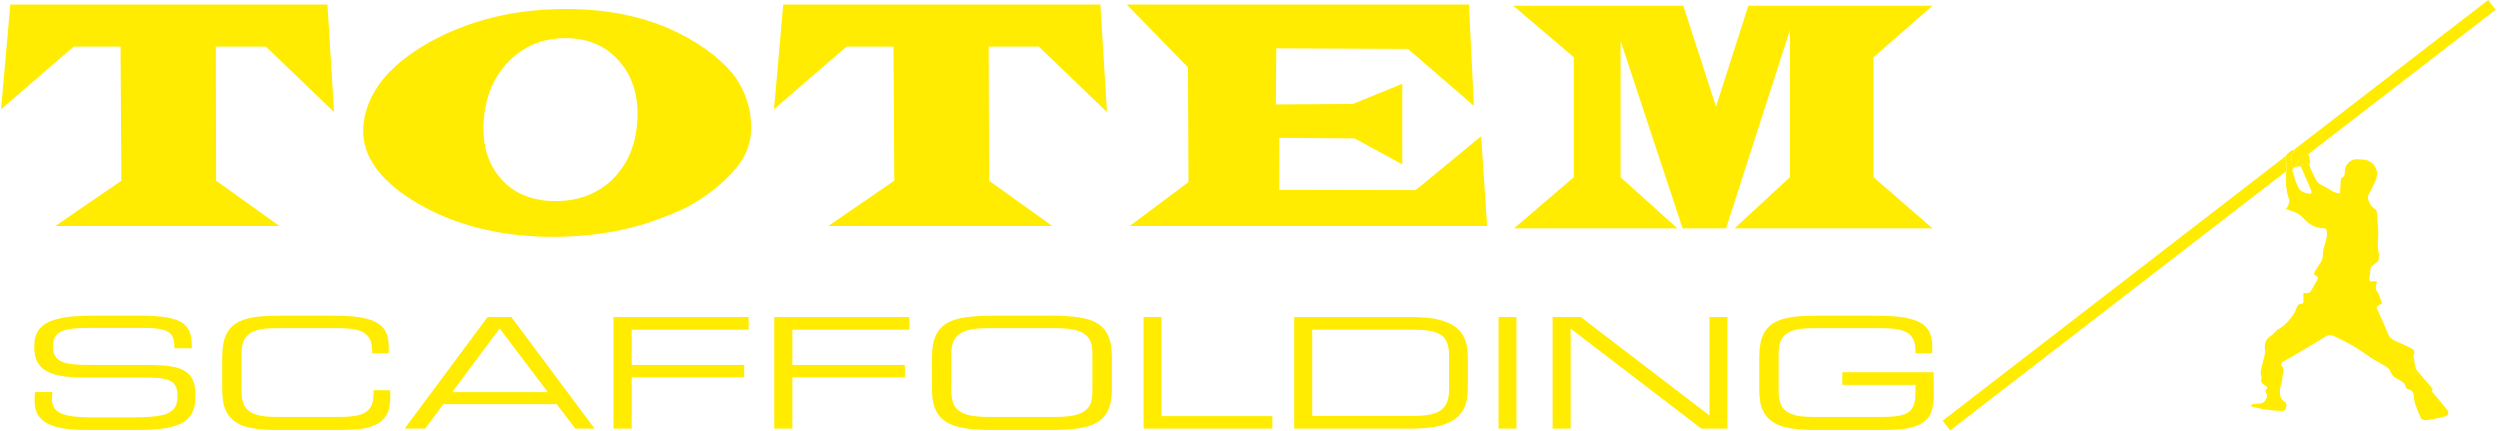 <?xml version="1.0" encoding="utf-8"?>
<!-- Generator: Adobe Illustrator 24.3.0, SVG Export Plug-In . SVG Version: 6.00 Build 0)  -->
<svg version="1.1" id="Layer_1" xmlns="http://www.w3.org/2000/svg" xmlns:xlink="http://www.w3.org/1999/xlink" x="0px" y="0px"
	 viewBox="0 0 2760 475.98" style="enable-background:new 0 0 2760 475.98;" xml:space="preserve">
<style type="text/css">
	.st0{fill-rule:evenodd;clip-rule:evenodd;fill:#FFEC00;}
	.st1{fill:#FFEC00;}
</style>
<path class="st0" d="M829.1,138.48c0-1.4-0.1-2.8-0.1-4.1c-0.1-1.4-0.2-2.7-0.3-4c-0.1-1.3-0.2-2.6-0.4-3.9c-0.2-1.4-0.4-2.7-0.7-4
	c-0.2-1.3-0.5-2.6-1-4.8c-0.6-2.1-1.4-5-2.4-8c-1-2.9-2.1-5.7-3.3-8.4c-1.2-2.7-2.5-5.2-3.9-7.7c-1.4-2.5-2.9-4.9-4.1-6.8
	c-1.3-1.9-2.4-3.4-3.5-4.8c-1.1-1.4-2.3-2.7-3.4-4c-1.2-1.3-2.3-2.5-3.4-3.7c-1.2-1.1-2.3-2.3-3.5-3.5c-1.2-1.1-2.4-2.3-3.7-3.4
	c-1.3-1.2-2.5-2.3-3.9-3.4c-1.3-1.2-2.7-2.3-4.2-3.5c-1.4-1.1-2.9-2.3-4.4-3.4c-1.6-1.2-3.2-2.4-4.9-3.6c-1.7-1.1-3.4-2.3-5.4-3.6
	c-2-1.3-4.4-2.8-6.7-4.2c-2.4-1.5-4.8-2.9-7.3-4.3s-5.2-2.8-7.8-4.1c-2.7-1.4-5.3-2.7-8-3.9c-5.5-2.6-11.2-4.8-16.9-6.9
	c-5.7-2.1-11.5-4-17.5-5.7c-5.9-1.6-12.1-3.2-18.3-4.5c-6.3-1.3-12.5-2.4-18.8-3.2c-3.3-0.6-6.7-0.9-10-1.3c-3.3-0.3-6.7-0.6-10-0.9
	c-3.4-0.2-6.8-0.4-10.2-0.6c-3.4-0.1-6.8-0.3-10.2-0.3c-7.1-0.2-14.1,0-21.1,0.3c-7.1,0.2-14.1,0.6-21.1,1.4
	c-3.5,0.3-6.9,0.8-10.4,1.2c-3.4,0.5-6.8,1-10.4,1.5c-3.6,0.6-7.3,1.3-11,2c-3.7,0.8-7.4,1.6-10.3,2.3c-3,0.7-5.3,1.3-7.6,1.9
	c-2.3,0.6-4.6,1.3-7,2c-2.4,0.7-4.8,1.4-7.3,2.2c-2.5,0.8-5,1.6-7.4,2.5c-2.4,0.8-4.9,1.7-7.3,2.7c-2.4,0.9-4.8,1.9-7,2.8
	c-2.2,0.9-4.2,1.8-6.3,2.6c-2,0.9-4,1.8-6.3,2.9c-2.3,1.1-4.8,2.3-7.3,3.6c-2.6,1.3-5,2.6-7.3,3.8c-2.2,1.3-4.2,2.4-6.1,3.5
	c-2,1.2-3.9,2.3-6.5,4c-2.6,1.6-5.9,3.8-9.1,6c-3.1,2.2-6.3,4.6-9.2,6.9c-2.9,2.3-5.6,4.6-8.3,7.1c-2.6,2.4-5.2,4.9-7.7,7.5
	c-1.1,1.2-2.2,2.4-3.3,3.7c-1.1,1.2-2.2,2.5-3.2,3.8c-2.1,2.6-4.1,5.4-5.9,8.2c-1.9,2.8-3.6,5.6-5.3,8.8c-1.7,3.1-3.2,6.6-4.6,10.1
	c-1.3,3.5-2.4,7.1-3.1,9.8c-0.7,2.8-1,4.6-1.3,6.5c-0.4,1.9-0.7,3.8-0.9,6c-0.2,2.3-0.4,5-0.3,7.7c0,2.7,0.2,5.4,0.6,8
	c0.3,2.7,0.9,5.3,1.6,7.9c0.6,2.6,1.5,5.1,2.5,7.6c1,2.4,2.1,4.8,3.4,7.2c1.3,2.5,2.8,4.9,4.4,7.3c1.6,2.4,3.3,4.7,5.3,7
	c1.9,2.3,4.1,4.7,6.3,7c2.3,2.3,4.6,4.5,6.4,6.1c1.9,1.7,3.1,2.7,4.4,3.8c1.3,1,2.6,2,3.6,2.8c1,0.8,1.7,1.3,2.4,1.9
	c0.7,0.5,1.4,1,2.2,1.6c0.9,0.7,1.9,1.3,2.9,2c1,0.7,2,1.4,3.2,2.2c1.2,0.8,2.7,1.7,4.1,2.7c1.5,0.9,3,1.8,4.6,2.8
	c1.6,1,3.4,2,5.2,3c1.8,1,3.5,2,5.4,3c1.8,1,3.6,2,5.5,2.9c1.8,0.9,3.7,1.9,5.6,2.7c4.8,2.3,9.8,4.4,14.8,6.4c5,1.9,10,3.8,15.1,5.4
	c3.3,1.1,6.6,2.1,10,3.1c3.3,0.9,6.7,1.8,10.1,2.6c4.3,1,8.6,2,13,2.9c4.4,0.9,8.7,1.6,13.1,2.3c4.5,0.7,8.9,1.3,13.3,1.8
	c4.5,0.5,8.9,0.9,13,1.2c4,0.3,7.7,0.5,11.3,0.7c3.6,0.1,7.3,0.3,10.9,0.3c7,0.1,13.9,0,20.9-0.3c6.9-0.3,13.9-0.7,20.8-1.4
	c3.5-0.3,6.9-0.7,10.4-1.1c3.5-0.4,6.9-0.9,10.4-1.5c6.6-0.9,13.1-2.2,19.6-3.6c6.6-1.5,13-3.1,18.6-4.7c5.5-1.6,10.2-3,14.7-4.7
	c4.6-1.6,9.2-3.3,14.4-5.3c5.3-2.1,11.3-4.4,17.1-7.1c5.8-2.7,11.4-5.8,16.9-9.1c5.5-3.4,10.8-7,15.9-10.9c5.1-3.9,10-8,14.7-12.4
	c4.6-4.4,9.1-9.1,13.3-14c0.6-0.7,1.1-1.5,1.7-2.2c0.6-0.8,1.1-1.5,1.7-2.3c0.5-0.7,1-1.4,1.5-2.1c0.5-0.7,0.9-1.5,1.5-2.4
	c0.6-1,1.3-2.2,2-3.4c0.7-1.3,1.3-2.5,1.9-3.8c0.5-1,0.9-2.1,1.3-3.1c0.4-1,0.7-2.1,1.1-3.1c0.3-1,0.7-2,1-3
	c0.3-0.9,0.6-1.9,0.8-2.9c0.3-1.1,0.6-2.1,0.8-3.2c0.2-1.1,0.3-2.2,0.5-3.4c0.1-1.2,0.2-2.5,0.3-3.8c0.1-1.4,0.1-2.7,0.1-4
	C829.2,141.28,829.1,139.88,829.1,138.48z M703.8,125.08c0,1.1,0,2.2,0,3.4c0,1.2-0.1,2.5-0.1,3.8c-0.1,1.3-0.2,2.6-0.3,3.9
	c-0.1,1.3-0.2,2.6-0.4,3.9c-0.1,1.3-0.3,2.6-0.5,3.8c-0.2,1.2-0.3,2.4-0.5,3.6c-0.3,1.2-0.5,2.3-0.7,3.4c-0.2,1-0.4,2-0.6,2.9
	c-0.2,1-0.5,1.9-0.7,2.8c-0.2,0.9-0.5,1.7-0.7,2.5c-0.2,0.8-0.5,1.6-0.8,2.4c-0.5,1.6-1,3.1-1.6,4.7c-0.6,1.5-1.2,3-1.8,4.5
	c-0.7,1.5-1.4,3-2.1,4.5c-0.8,1.4-1.5,2.9-2.8,5l0,0c-1.3,2.2-3.1,5-5.2,7.7c-2,2.7-4.2,5.3-5.9,7.1c-1.7,1.9-2.9,3-4.1,4.2
	c-1.2,1.1-2.5,2.2-3.7,3.3c-1.3,1-2.7,2.1-4,3.1c-1.4,1-2.8,1.9-4.2,2.9c-1.5,0.9-3.1,1.9-4.7,2.7c-1.6,0.9-3.3,1.8-5.6,2.8
	c-2.4,1.1-5.5,2.4-8.6,3.4c-3.2,1-6.4,1.8-8.8,2.4c-2.4,0.5-4,0.8-5.5,1c-1.6,0.2-3.1,0.4-4.9,0.6c-1.8,0.2-3.7,0.4-5.7,0.5
	c-2,0.1-4,0.1-6,0.1c-1.9,0-3.9,0-5.9-0.1c-2-0.2-4-0.3-5.9-0.5c-0.8-0.1-1.6-0.2-2.5-0.3c-0.8-0.1-1.6-0.2-2.3-0.4
	c-0.8-0.1-1.5-0.2-2.2-0.4c-0.8-0.1-1.5-0.2-2.5-0.5c-1-0.2-2.3-0.5-3.6-0.9c-1.4-0.3-2.7-0.7-3.8-1.1c-1.1-0.3-2.1-0.6-3-1
	c-1-0.3-1.9-0.7-2.8-1.1c-1-0.4-1.9-0.8-2.8-1.2c-0.9-0.4-1.8-0.8-2.7-1.3c-1.2-0.6-2.3-1.3-3.5-1.9c-1.1-0.7-2.3-1.4-3.4-2.2
	c-1.2-0.7-2.3-1.5-3.4-2.4c-1.2-0.9-2.3-1.8-3.4-2.7c-1-1-2.1-1.9-3.1-3c-1.1-1-2.1-2-3-3.1c-1-1.1-1.9-2.2-2.8-3.3
	c-1-1.2-1.8-2.3-2.7-3.6c-0.9-1.2-1.7-2.5-2.5-3.8c-0.8-1.3-1.6-2.6-2.4-4.1c-0.8-1.5-1.5-3.1-2.3-4.8c-0.7-1.6-1.4-3.3-2-5
	c-0.3-0.8-0.6-1.7-0.9-2.6c-0.2-0.9-0.5-1.8-0.8-2.7c-0.6-2.3-1.2-4.7-1.6-7.1c-0.5-2.4-0.8-4.8-1.1-6.8c-0.2-2-0.3-3.6-0.4-5.2
	c-0.1-1.6-0.2-3.2-0.2-4.8c-0.1-2.1-0.1-4.1,0-6.2c0.1-2,0.1-4.1,0.3-6.1c0.2-2.2,0.4-4.3,0.7-6.5c0.3-2.1,0.6-4.2,1-6.3
	c0.4-2.1,0.9-4.2,1.4-6.3c0.4-2,1-4.1,1.9-7c0.9-2.9,2.3-6.7,3.9-10.3c1.6-3.7,3.4-7.2,5.5-10.6c2-3.4,4.2-6.6,6.7-9.6
	c2.4-3.1,5-5.9,7.1-8c2-2.1,3.5-3.4,4.9-4.6c1.5-1.3,3-2.5,5.3-4.2c2.3-1.7,5.5-3.8,8.8-5.6c3.3-1.9,6.7-3.4,9.4-4.5
	c2.6-1.1,4.5-1.7,6.3-2.3c1.9-0.6,3.8-1.1,6.4-1.7c2.6-0.5,5.9-1.1,9.3-1.5c3.3-0.4,6.7-0.7,10.1-0.7c3.4,0,6.8,0.1,10.1,0.4
	c3.4,0.3,6.8,0.8,10.1,1.4c0.5,0.1,0.9,0.2,1.4,0.3c0.4,0.1,0.9,0.2,1.3,0.3c0.5,0.1,0.9,0.3,1.4,0.4c0.4,0.1,0.9,0.2,1.9,0.5
	c1.1,0.3,2.7,0.8,4.3,1.4c1.5,0.5,3.1,1.1,4.6,1.8c1.6,0.7,3.1,1.4,4.5,2.1c1.5,0.8,2.9,1.6,4.3,2.4c1.3,0.8,2.6,1.7,3.8,2.5
	c1.2,0.9,2.4,1.8,4.2,3.2c1.7,1.4,3.9,3.4,6,5.5c2,2.1,4,4.4,5.3,6.1c1.4,1.7,2.3,3,3.2,4.2c0.8,1.3,1.6,2.5,2.4,3.8
	c0.8,1.4,1.6,2.7,2.4,4.1c0.7,1.4,1.4,2.8,2.1,4.4c0.7,1.6,1.4,3.2,2,5c0.7,1.7,1.3,3.4,1.8,5.2c0.3,0.9,0.5,1.8,0.7,2.7
	c0.3,0.9,0.5,1.8,0.7,2.6c0.2,0.9,0.4,1.7,0.5,2.5c0.2,0.8,0.4,1.6,0.5,2.6c0.2,1,0.4,2.1,0.6,3.2c0.1,1.2,0.2,2.3,0.3,3.2
	c0.1,0.8,0.2,1.3,0.2,1.9c0.1,0.5,0.1,1,0.2,1.7c0,0.6,0.1,1.4,0.1,2.1c0,0.8,0.1,1.5,0.1,2.4
	C703.8,122.88,703.8,123.98,703.8,125.08z"/>
<polygon class="st0" points="361.5,4.98 11.4,4.98 1.2,120.58 81.3,51.48 133.1,51.48 134,199.48 61.1,249.48 308.4,249.48 
	238.6,199.48 238.2,51.48 293.6,51.48 368.8,123.68 "/>
<polygon class="st0" points="1214.8,4.98 864.7,4.98 854.5,120.58 934.6,51.48 986.4,51.48 987.3,199.48 914.4,249.48 
	1161.7,249.48 1091.9,199.48 1091.5,51.48 1146.9,51.48 1222.1,123.68 "/>
<polygon class="st0" points="1312.1,200.98 1247.2,249.48 1641.8,249.48 1635.2,150.38 1562.9,209.88 1412.2,209.58 1412.4,152.18 
	1495.5,152.78 1548.1,181.48 1548.1,92.48 1493.6,114.78 1408.6,115.28 1409,53.38 1554.4,53.98 1627.2,116.88 1621.7,4.98 
	1243.9,4.98 1311.5,74.28 "/>
<path class="st0" d="M1102.1,474.68h52.5c9.5,0.2,19.1-0.1,26.5-0.7c7.4-0.6,12.6-1.5,16.5-2.4c3.9-0.9,6.4-1.8,8.5-2.7
	c2.2-0.9,3.9-1.8,5.5-2.8c1.6-1,3.1-2.1,4.5-3.3c1.3-1.2,2.6-2.6,3.8-4.1c1.2-1.6,2.3-3.5,3.5-5.8c1.1-2.4,2.2-5.4,2.9-9.5
	c0.8-4.1,1.2-9.4,1.2-14.6v-34.3c0-5.3-0.4-10.6-1.2-14.7c-0.8-4.1-1.9-7-3-9.4c-1.1-2.4-2.3-4.3-3.5-5.9c-1.2-1.6-2.4-2.9-3.8-4.1
	c-1.4-1.2-2.8-2.3-4.4-3.3c-1.6-1-3.3-1.8-5.3-2.7c-2.1-0.9-4.5-1.8-8.4-2.7c-4-0.9-9.3-1.8-16.8-2.4c-7.5-0.7-17-1-26.5-0.8h-52.7
	c-9.5,0-19.1,0.2-26.5,0.8c-7.4,0.6-12.7,1.4-16.6,2.4c-3.9,0.9-6.4,1.8-8.5,2.7c-2.2,0.9-3.9,1.7-5.5,2.7c-1.6,1-3,2.1-4.4,3.4
	c-1.4,1.2-2.6,2.5-3.8,4.1c-1.2,1.6-2.3,3.4-3.5,5.8c-1.1,2.4-2.2,5.4-3,9.8c-0.8,4.4-1.2,10.1-1.2,15.8v33.5c0,5,0.4,10.1,1.2,14
	c0.7,3.9,1.7,6.7,2.8,9c1.1,2.3,2.2,4.2,3.4,5.7c1.2,1.6,2.5,3,4,4.3c1.4,1.3,3,2.5,4.7,3.6c1.7,1,3.5,1.9,5.6,2.8
	c2.1,0.9,4.6,1.8,8.5,2.7c3.9,0.9,9.2,1.8,16.6,2.4C1083.1,474.58,1092.6,474.88,1102.1,474.68 M1163.9,362.28
	c5.6,0,11.2,0.2,15.4,0.6c4.1,0.5,6.9,1.1,9,1.8c2.2,0.6,3.8,1.2,5.2,1.9c1.4,0.6,2.6,1.3,3.6,2.1c1.1,0.7,2.1,1.6,3,2.4
	c0.8,0.9,1.5,1.7,2.1,2.6c0.6,0.9,1.2,2,1.7,3.3c0.6,1.4,1.2,3.1,1.6,5.9c0.4,2.7,0.6,6.6,0.5,10.4v36c0.1,3.8-0.1,7.6-0.5,10.4
	c-0.4,2.8-1,4.5-1.5,5.8c-0.6,1.4-1.2,2.4-1.8,3.3c-0.6,1-1.3,1.8-2.1,2.6c-0.9,0.9-1.9,1.7-3,2.5c-1,0.8-2.2,1.5-3.6,2.1
	c-1.4,0.7-3,1.3-5.1,1.9c-2.2,0.6-5,1.3-9.1,1.7c-4.2,0.5-9.8,0.7-15.4,0.7h-71.3c-5.6,0-11.2-0.2-15.4-0.7
	c-4.2-0.4-6.9-1.1-9.1-1.7c-2.1-0.6-3.7-1.2-5.1-1.9c-1.4-0.6-2.6-1.3-3.7-2.1c-1.1-0.8-2.1-1.6-2.9-2.5c-0.9-0.8-1.6-1.7-2.2-2.7
	c-0.7-1-1.3-2.1-1.9-3.7c-0.6-1.6-1.2-3.8-1.6-6.8c-0.4-3-0.6-6.9-0.4-10.8v-32.3c-0.1-3.8,0-7.7,0.4-10.7c0.4-3,1-5.2,1.6-6.8
	c0.6-1.6,1.2-2.7,1.9-3.7c0.6-1,1.3-1.9,2.2-2.8c0.8-0.8,1.8-1.7,2.9-2.4c1.1-0.8,2.3-1.5,3.7-2.1c1.4-0.7,2.9-1.3,5.1-1.9
	c2.2-0.7,4.9-1.3,9.1-1.8c4.2-0.4,9.8-0.6,15.4-0.6H1163.9z"/>
<path class="st0" d="M38.6,432.88c-0.1,1.8-0.2,3.7-0.3,5c0,1.4-0.1,2.2-0.1,2.9c0,0.6,0,1.1,0,1.5c0,2.7,0.3,5.4,0.7,7.7
	c0.5,2.3,1.1,4.1,1.8,5.7c0.8,1.6,1.6,2.9,2.5,4.2c0.9,1.2,1.9,2.3,3,3.3c1.1,1,2.3,2,3.7,2.9c1.4,0.9,3,1.8,5,2.7
	c2,0.8,4.4,1.7,7.7,2.6c3.2,0.9,7.3,1.7,13.2,2.4c5.9,0.6,13.6,0.9,21.3,0.9h53.5c9,0,18-0.3,24.7-1c6.8-0.6,11.2-1.6,14.6-2.5
	c3.5-1,6-1.8,8-2.7c2.1-0.9,3.8-1.9,5.2-2.8c1.5-0.9,2.7-1.9,3.9-3c1.1-1.1,2.2-2.2,3.1-3.5c1-1.3,1.9-2.8,2.7-4.7
	c0.8-1.8,1.6-3.9,2.1-6.8c0.6-2.8,0.9-6.3,0.9-10.1c0-3.8-0.3-7.9-0.8-10.9c-0.5-3.1-1.2-5.2-2-6.9c-0.7-1.7-1.5-3-2.3-4.1
	c-0.8-1.1-1.6-2.1-2.6-3c-1-0.9-2-1.7-3.2-2.5c-1.3-0.9-2.7-1.7-4.1-2.3c-1.8-0.9-3.6-1.5-6.7-2.3c-3.1-0.7-7.5-1.6-13.8-2.1
	c-6.3-0.5-14.4-0.7-22.5-0.6h-56.6c-6.2,0-12.4-0.1-17.1-0.4c-4.8-0.4-8.2-1-10.6-1.6c-2.4-0.5-3.9-1.1-5.1-1.6
	c-1.2-0.5-2.1-1-2.9-1.5s-1.5-1.1-2.1-1.7c-0.7-0.5-1.2-1.2-1.8-1.9c-0.5-0.7-1-1.5-1.5-2.6c-0.4-1-0.8-2.2-1.1-3.8
	c-0.3-1.6-0.5-3.6-0.5-5.5c0-1.9,0.2-3.8,0.4-5.4c0.3-1.5,0.7-2.7,1.2-3.7c0.4-1,0.9-1.8,1.4-2.5c0.5-0.7,1.1-1.3,1.7-1.9
	c0.6-0.5,1.3-1.1,2.1-1.6c0.8-0.5,1.7-1,2.9-1.5c1.2-0.5,2.6-1,5-1.6c2.4-0.6,5.7-1.2,10.4-1.6c4.6-0.4,10.4-0.5,16.3-0.5h53.7
	c6.2-0.1,12.4,0.1,16.8,0.4c4.3,0.4,6.9,1,8.8,1.5c1.8,0.5,3.1,0.9,4.1,1.4c1,0.4,1.8,0.9,2.6,1.3c0.7,0.5,1.3,1,1.9,1.5
	c0.6,0.5,1.1,1.1,1.6,1.8c0.5,0.7,0.9,1.5,1.4,2.5c0.4,1,0.9,2.2,1.2,4c0.3,1.7,0.5,3.9,0.5,6.1v2h19.2v-3.7c0-3.2-0.3-6.4-0.8-8.9
	c-0.5-2.5-1.1-4.5-1.8-6.1c-0.8-1.6-1.5-2.9-2.4-4c-0.8-1.1-1.6-2.1-2.6-3c-1-0.9-2-1.8-3.2-2.6c-1.3-0.8-2.7-1.5-4.5-2.3
	c-1.8-0.8-4-1.6-7.5-2.4c-3.6-0.9-8.5-1.8-16.6-2.4c-8.1-0.6-19.5-0.8-30.8-0.6h-35.7c-9.5,0-18.9,0.3-25.9,0.9
	c-7,0.6-11.5,1.5-15,2.4c-3.6,0.8-6.1,1.6-8.2,2.4c-2,0.8-3.7,1.6-5.1,2.4c-1.5,0.8-2.7,1.6-3.8,2.5c-1.1,0.9-2.1,1.8-3,2.7
	c-1,1-1.8,2.1-2.6,3.3c-0.7,1.2-1.5,2.5-2.1,4.2c-0.7,1.6-1.3,3.4-1.7,5.8c-0.4,2.3-0.6,5.1-0.6,8.1c0,2.9,0.3,6.1,0.8,8.7
	c0.5,2.6,1.2,4.6,1.9,6.3c0.8,1.7,1.7,3.1,2.6,4.3c0.9,1.3,1.9,2.4,2.9,3.4c1.1,1,2.3,1.9,3.7,2.8c1.4,0.9,2.9,1.7,4.8,2.6
	c1.9,0.8,4.1,1.6,7.2,2.4c3.1,0.9,7,1.7,12.7,2.3c5.6,0.6,13.1,0.9,20.5,0.9h66.5c5.2,0,10.3,0.1,14,0.5c3.6,0.3,5.9,0.8,7.6,1.3
	c1.7,0.4,2.8,0.8,3.8,1.3c1,0.4,1.8,0.8,2.5,1.3c0.7,0.4,1.3,0.9,1.9,1.5c0.6,0.5,1.1,1.1,1.6,1.8c0.5,0.7,1,1.5,1.4,2.5
	c0.5,1,0.9,2.2,1.3,3.9c0.3,1.7,0.4,3.9,0.4,6c0.1,2.2-0.1,4.3-0.4,6.1c-0.3,1.7-0.7,3-1.2,4.2c-0.4,1.1-0.9,2-1.4,2.8
	c-0.5,0.8-1,1.4-1.6,2.1c-0.6,0.6-1.2,1.2-1.9,1.7c-0.7,0.5-1.5,1-2.4,1.5c-0.9,0.5-1.9,1-3.2,1.6c-1.4,0.5-3,1-5.9,1.6
	c-2.9,0.6-7,1.2-12.7,1.6c-5.8,0.5-13.2,0.6-20.7,0.6h-41.1c-7.2,0-14.5-0.2-19.7-0.7c-5.2-0.5-8.3-1.2-10.7-1.8
	c-2.4-0.6-4-1.2-5.3-1.8c-1.3-0.5-2.3-1.1-3.2-1.6c-0.9-0.6-1.6-1.2-2.3-1.8c-0.6-0.6-1.2-1.3-1.8-2c-0.5-0.7-1-1.6-1.4-2.5
	c-0.5-1-0.9-2.1-1.2-3.5c-0.2-1.5-0.4-3.1-0.4-4.8c0-0.3,0-0.6,0-1c0-0.3,0-0.7,0.1-1.7c0.1-1.1,0.2-2.9,0.3-4.7H38.6"/>
<path class="st0" d="M314,474.68h49.4c9.5,0,19,0,25.8-0.4c6.7-0.4,10.8-0.9,14.2-1.7c3.5-0.7,6.4-1.6,8.8-2.6
	c2.4-0.9,4.3-1.9,5.9-2.9c1.6-1,2.8-2,4-3.1c1.1-1.1,2.1-2.2,3.1-3.5c0.9-1.3,1.8-2.7,2.6-4.6c0.9-1.8,1.7-4.1,2.3-7.3
	c0.5-3.2,0.9-7.4,0.8-11.5c0-0.5,0-1,0-1.8c0-0.7-0.1-1.7-0.1-2.5c-0.1-0.8-0.1-1.4-0.1-2h-18.3v3.6c0,2.6-0.2,5.3-0.6,7.4
	c-0.3,2.2-0.8,3.7-1.3,5c-0.5,1.3-1.1,2.3-1.6,3.2c-0.6,0.9-1.2,1.6-1.8,2.3c-0.6,0.6-1.3,1.2-2,1.8c-0.7,0.5-1.5,1-2.3,1.5
	c-0.9,0.5-1.9,1-3.1,1.5c-1.2,0.4-2.7,0.9-4.6,1.4c-1.9,0.4-4.4,0.9-8,1.3c-3.6,0.3-8.4,0.5-13.1,0.5h-68c-4.6,0-9.3-0.2-12.8-0.5
	c-3.5-0.4-5.9-0.9-7.8-1.3c-2-0.5-3.4-1-4.7-1.5c-1.3-0.5-2.4-1-3.4-1.6c-0.9-0.6-1.8-1.2-2.7-1.8c-0.8-0.7-1.6-1.4-2.3-2.2
	c-1-1.1-1.9-2.2-2.8-4c-0.8-1.8-1.7-4.2-2.3-7.6c-0.5-3.4-0.8-7.8-0.5-12.2v-32.6c-0.2-4.4,0-8.8,0.5-12.2c0.6-3.4,1.4-5.8,2.3-7.5
	c0.9-1.8,1.7-3.1,2.8-4.1c0.7-0.8,1.5-1.5,2.3-2.2c0.9-0.7,1.8-1.3,2.7-1.8c1-0.6,2.1-1.1,3.4-1.6c1.2-0.5,2.7-1,4.7-1.5
	c1.9-0.5,4.3-0.9,7.8-1.3c3.6-0.3,8.2-0.5,12.8-0.5h68.2c4.4,0,8.9,0.2,12.3,0.6c3.5,0.3,5.8,0.9,7.8,1.4c1.9,0.5,3.4,1,4.6,1.6
	c1.3,0.5,2.3,1.1,3.2,1.7c0.9,0.6,1.8,1.2,2.5,2c0.8,0.7,1.5,1.4,2.2,2.4c0.6,0.9,1.2,1.9,1.8,3.2c0.6,1.4,1.2,3,1.6,5.2
	c0.4,2.2,0.7,4.9,0.7,7.6v2H429c0-0.5,0.1-1,0.1-1.5c0-0.6,0.1-1.2,0.1-2.1c0-0.8,0-2,0-3.1c0-3.4-0.3-6.7-0.8-9.4
	c-0.5-2.7-1.2-4.7-2-6.4c-0.8-1.7-1.6-3.1-2.5-4.4c-0.9-1.2-1.9-2.3-2.9-3.2c-1.1-1-2.3-1.9-3.6-2.8c-1.4-0.9-2.9-1.7-4.8-2.5
	c-1.9-0.9-4.1-1.7-7.5-2.6c-3.3-0.9-7.8-1.9-14.9-2.6c-7.2-0.6-17-0.9-26.8-0.9h-49.7c-8.8-0.1-17.6,0.2-24.5,0.7
	c-6.9,0.6-11.8,1.5-15.5,2.4c-3.6,0.9-6,1.8-8.1,2.7c-2,0.9-3.7,1.8-5.2,2.8s-2.9,2.1-4.1,3.3c-1.3,1.2-2.5,2.5-3.6,4
	c-1.1,1.6-2.2,3.4-3.3,5.8c-1.1,2.4-2.2,5.4-2.9,9.8c-0.8,4.4-1.2,10.2-1.2,16v33.5c0,5.1,0.4,10.3,1.1,14.3c0.7,4,1.7,6.8,2.8,9.1
	c1,2.3,2.1,4.1,3.2,5.7c1.1,1.5,2.3,2.9,3.6,4.1c1.4,1.2,2.8,2.4,4.4,3.4c1.5,1,3.2,2,5.2,2.9s4.3,1.8,8,2.7
	c3.6,0.8,8.6,1.8,15.6,2.4C296.1,474.68,305,474.88,314,474.68"/>
<path class="st0" d="M499.3,432.88l52.3-70.3l53.2,70.3H499.3 M447,472.78l0.3,0.4h22.1l20.1-27h125.1l20.6,27h20.6l0.3-0.4
	l-91.6-122.8h-26.2L447,472.78z"/>
<polyline class="st0" points="677.3,473.18 697.4,473.18 697.4,416.58 821.6,416.58 821.6,402.88 697.4,402.88 697.4,363.98 
	826.5,363.98 826.5,349.98 677.3,349.98 677.3,473.18 "/>
<polyline class="st0" points="854.8,473.18 874.8,473.18 874.8,416.58 999,416.58 999,402.88 874.8,402.88 874.8,363.98 
	1004,363.98 1004,349.98 854.8,349.98 854.8,473.18 "/>
<polyline class="st0" points="1262.5,473.18 1404.7,473.18 1404.7,459.38 1282.3,459.38 1282.3,349.98 1262.5,349.98 1262.5,473.18 
	"/>
<path class="st0" d="M1560.1,363.98c5,0,10,0.2,13.8,0.6c3.8,0.4,6.4,0.9,8.4,1.5c2,0.5,3.5,1.1,4.8,1.7c1.3,0.5,2.4,1.1,3.3,1.7
	c0.9,0.6,1.8,1.3,2.6,2c0.7,0.7,1.5,1.5,2.2,2.5c0.7,1,1.4,2.1,2,3.6c0.7,1.5,1.4,3.4,1.9,6.2c0.5,2.7,0.7,6.4,0.7,10v35.8
	c0,3.3-0.3,6.5-0.7,9.1c-0.5,2.6-1.2,4.5-1.9,6c-0.7,1.6-1.4,2.8-2.2,3.8c-0.7,1.1-1.5,2-2.4,2.8c-0.8,0.8-1.8,1.5-2.8,2.2
	c-1,0.6-2.2,1.3-3.5,1.9c-1.4,0.6-3,1.1-5.1,1.7c-2.1,0.6-4.7,1.1-8.3,1.5c-3.6,0.4-8.2,0.6-12.8,0.6h-111.4v-95.2H1560.1
	 M1547.5,349.98h-118.7v123.2h118.7c11,0.3,22-0.1,29.9-1c7.8-0.8,12.4-2.1,16-3.3c3.6-1.2,6.2-2.3,8.5-3.6c2.2-1.2,4.2-2.6,6-4
	c1.7-1.4,3.2-2.9,4.6-4.6c1.4-1.6,2.6-3.5,3.8-5.8c1.1-2.4,2.2-5.2,3-9c0.8-3.9,1.2-8.7,1.2-13.6v-33.3c0-4.9-0.4-9.8-1.2-13.7
	c-0.8-3.8-1.9-6.6-3-8.9c-1.2-2.3-2.4-4.2-3.8-5.9c-1.4-1.7-2.9-3.2-4.6-4.6c-1.8-1.4-3.8-2.8-6-4c-2.3-1.2-4.8-2.3-8.4-3.5
	c-3.6-1.2-8.3-2.5-16.1-3.4C1569.5,350.18,1558.5,349.78,1547.5,349.98z"/>
<rect x="1654.4" y="349.98" class="st0" width="19.8" height="123.2"/>
<polyline class="st0" points="1734,473.18 1734,362.78 1878.3,473.18 1907.1,473.18 1907.1,349.98 1887.3,349.98 1887.3,458.68 
	1745.1,349.98 1714.1,349.98 1714.1,473.18 1734,473.18 "/>
<path class="st0" d="M2077.4,460.28h-74.5c-4.6,0-9.2-0.2-12.7-0.5c-3.5-0.4-5.9-0.9-7.9-1.3c-1.9-0.5-3.4-1-4.7-1.5
	c-1.3-0.5-2.3-1-3.3-1.6c-1-0.6-1.9-1.2-2.7-1.8c-0.9-0.7-1.7-1.4-2.4-2.2c-1-1.1-1.9-2.2-2.7-4c-0.9-1.8-1.8-4.2-2.4-7.6
	c-0.5-3.4-0.7-7.8-0.5-12.2v-32.6c-0.2-4.4,0-8.8,0.5-12.2c0.6-3.4,1.5-5.8,2.3-7.5c0.9-1.8,1.8-3.1,2.8-4.1
	c0.8-0.8,1.6-1.6,2.5-2.3c0.8-0.7,1.7-1.3,2.7-1.8c1-0.6,2.1-1.1,3.3-1.6c1.3-0.5,2.7-1,4.6-1.4c1.9-0.5,4.3-1,7.8-1.3
	c3.5-0.3,8.1-0.5,12.8-0.5h75.2c4.4,0,8.9,0.2,12.4,0.6c3.4,0.3,5.8,0.9,7.7,1.4c2,0.5,3.4,1,4.6,1.6c1.3,0.5,2.3,1.1,3.2,1.7
	c0.9,0.6,1.8,1.2,2.5,1.9c0.8,0.7,1.5,1.5,2.1,2.4c0.7,0.9,1.3,1.9,1.9,3.3c0.6,1.3,1.2,2.9,1.6,5.1c0.4,2.2,0.6,5,0.6,7.7v2h18.3
	c0.1-0.5,0.1-1,0.2-1.5c0-0.6,0-1.2,0-2.1c0.1-0.8,0.1-2,0.1-3.1c0-3.3-0.3-6.7-0.8-9.4c-0.5-2.6-1.3-4.7-2-6.4
	c-0.8-1.7-1.6-3.1-2.5-4.3c-0.9-1.2-1.9-2.3-3-3.3c-1-1-2.2-1.9-3.6-2.8c-1.3-0.8-2.8-1.7-4.7-2.5c-1.9-0.8-4.2-1.7-7.6-2.6
	c-3.4-0.9-7.8-1.9-15-2.5c-7.2-0.7-17-1-26.9-1h-56.5c-8.9-0.1-17.7,0.2-24.6,0.7c-6.9,0.6-11.8,1.5-15.4,2.4
	c-3.7,0.9-6.1,1.8-8.1,2.7c-2.1,0.9-3.7,1.8-5.3,2.8c-1.5,1-2.9,2.1-4.1,3.3c-1.3,1.2-2.5,2.5-3.6,4c-1.1,1.6-2.2,3.4-3.3,5.8
	c-1.1,2.4-2.1,5.4-2.9,9.8c-0.8,4.4-1.2,10.2-1.2,16v33.5c0,5.1,0.4,10.3,1.1,14.2c0.7,4,1.7,6.8,2.8,9.1c1,2.3,2,4,3.2,5.6
	c1.1,1.5,2.3,2.9,3.6,4.1c1.4,1.3,2.8,2.4,4.4,3.4c1.6,1.1,3.3,2.1,5.4,3c2,0.9,4.4,1.8,8,2.7c3.7,0.9,8.7,1.8,15.6,2.4
	c6.9,0.6,15.8,0.9,24.6,0.7h56.3c9.5,0,19,0,25.8-0.4c6.8-0.4,10.8-0.9,14.3-1.7c3.4-0.7,6.3-1.6,8.7-2.6c2.4-0.9,4.3-1.9,6-3
	c1.6-1,3-2.1,4.1-3.2c1.2-1.1,2.2-2.2,3.2-3.5c0.9-1.2,1.8-2.7,2.7-4.8c0.8-2.2,1.7-5.2,2.3-9.4c0.6-4.2,0.8-9.7,0.5-15.1v-20.1
	h-100.9v14h80.8v6.1c0,3.8-0.1,7.7-0.5,10.6c-0.4,2.8-1,4.6-1.6,6c-0.5,1.4-1,2.4-1.6,3.2c-0.5,0.8-1,1.5-1.6,2.1
	c-0.6,0.6-1.1,1.2-1.8,1.7c-0.6,0.5-1.3,0.9-2.1,1.4c-0.8,0.4-1.7,0.9-2.8,1.3c-1.1,0.4-2.4,0.8-4.3,1.3c-1.8,0.4-4.2,0.9-7.8,1.2
	C2087,460.08,2082.2,460.28,2077.4,460.28"/>
<path class="st0" d="M2548.58,169.96l-18.24,13.94l19.49-3.97c0.08,0,0.5-0.73,0.5-0.81c0-0.08,0-0.08,0-0.22c0-0.07,0-0.3,0-0.45
	c0-0.22-0.08-0.45-0.08-0.6c-0.08-0.22-0.08-0.45-0.15-0.67c0-0.22-0.08-0.45-0.15-0.6l-0.97-4.62c-0.08-0.3-0.15-0.67-0.22-0.97
	c-0.08-0.3-0.15-0.6-0.15-0.97"/>
<path class="st0" d="M2533.55,197.53h0.07c-0.37-1.12-0.67-2.24-1.04-3.35c-0.3-1.04-0.6-2.16-0.97-3.28
	c-0.08-0.45-0.22-0.97-0.37-1.42c-0.15-0.52-0.3-0.97-0.37-1.49c-0.08-0.07-0.08-0.15-0.08-0.22c-0.07-0.07-0.07-0.15-0.07-0.22
	c0-0.22,0.07-0.37,0.15-0.6c0.08-0.15,0.08-0.37,0.15-0.52c0.08-0.15,0.15-0.22,0.3-0.37c0.07-0.15,0.15-0.22,0.22-0.37
	c0.15-0.07,0.22-0.22,0.37-0.3c0.08-0.07,0.22-0.22,0.3-0.3c0.15-0.08,0.3-0.15,0.45-0.22c0.08-0.07,0.22-0.07,0.37-0.15
	c0.22-0.08,0.37-0.15,0.6-0.15c0.22-0.07,0.37-0.15,0.6-0.15c0.75-0.15,1.42-0.3,2.16-0.37c0.67-0.15,1.42-0.3,2.09-0.45
	c0.08,0,0.22,0,0.3,0c0.07,0,0.15,0,0.3,0c0.08,0,0.15,0,0.22,0c0.07,0,0.07,0,0.15,0c0,0.07,0.08,0.07,0.08,0.07
	c0.07,0,0.07,0,0.15,0c0,0.07,0.07,0.07,0.07,0.07c0.08,0,0.08,0.07,0.15,0.07c0,0.07,0.07,0.07,0.07,0.07
	c0.08,0.08,0.08,0.08,0.15,0.15c0.08,0.07,0.15,0.15,0.22,0.3c0.08,0.07,0.15,0.15,0.15,0.3c0.08,0.08,0.15,0.22,0.15,0.3
	c0.07,0.15,0.15,0.22,0.15,0.37c0.22,0.45,0.45,0.9,0.6,1.34c0.22,0.45,0.45,0.97,0.59,1.42c1.42,3.21,2.83,6.34,4.18,9.54
	c1.42,3.21,2.76,6.41,4.1,9.62c0.15,0.37,0.37,0.82,0.52,1.19c0.15,0.37,0.3,0.82,0.45,1.19c0.07,0.22,0.15,0.37,0.22,0.6
	c0.07,0.15,0.15,0.37,0.15,0.52c0.07,0.22,0.15,0.45,0.15,0.6c0.08,0.22,0.08,0.37,0.08,0.6c0,0.22,0.07,0.37,0.07,0.52
	c0,0.07,0,0.15,0,0.15c-0.07,0-0.07,0.08-0.07,0.08v0.07v0.07c-0.08,0.07-0.08,0.15-0.15,0.22c0,0-0.07,0.07-0.15,0.15
	c0,0.07-0.07,0.15-0.15,0.3c-0.08,0.07-0.15,0.15-0.3,0.22c-0.08,0.08-0.15,0.15-0.22,0.15c-0.08,0.07-0.15,0.07-0.22,0.15
	c0,0-0.08,0-0.15,0.07h-0.08h-0.07h-0.08c0,0,0,0-0.52-0.07c-0.45-0.07-1.34-0.22-2.31-0.45c-0.89-0.22-1.79-0.45-2.46-0.67
	c-0.67-0.22-1.12-0.37-1.56-0.52c-0.45-0.22-0.82-0.37-1.27-0.6c-0.37-0.22-0.82-0.45-1.19-0.75c-0.37-0.22-0.75-0.52-1.12-0.82
	c-0.3-0.22-0.6-0.52-0.89-0.82c-0.3-0.37-0.52-0.67-0.75-1.04c-0.22-0.3-0.45-0.67-0.67-1.04c-0.22-0.45-0.45-0.89-0.67-1.34
	c-0.22-0.52-0.45-0.97-0.67-1.42c-0.37-0.9-0.67-1.72-1.05-2.61c-0.37-0.82-0.67-1.72-0.97-2.61c-0.07-0.3-0.22-0.6-0.3-0.9
	C2533.77,198.13,2533.62,197.83,2533.55,197.53 M2529.9,184.41c0-0.07,0-0.15,0-0.3c-0.07-0.07-0.07-0.15-0.07-0.3
	c-0.08-0.15-0.08-0.3-0.15-0.45c0-0.22,0-0.37-0.07-0.52c0-0.15-0.08-0.37-0.08-0.52c0-0.15-0.07-0.37-0.07-0.52
	c0-0.15,0-0.22,0-0.37c-0.08-0.07-0.08-0.22-0.08-0.37c0-0.07,0-0.22,0-0.37c0-0.15,0-0.3,0-0.45c0-0.08,0-0.22,0-0.3
	c0-0.07,0.08-0.15,0.08-0.3c0-0.15,0.07-0.37,0.07-0.6c0-0.22,0.08-0.37,0.08-0.6c0-0.3,0.07-0.52,0.07-0.82c0-0.3,0-0.6,0-0.82
	c0.08-0.37,0.08-0.82,0.08-1.19c0-0.37,0.08-0.75,0.08-1.12c0-0.22,0-0.37,0-0.59c0-0.22,0.07-0.37,0.07-0.6c0-0.15,0-0.37,0-0.52
	c0-0.15,0-0.3,0-0.52c0.08-0.07,0.08-0.22,0.08-0.37c0-0.15,0-0.22,0-0.37c0.07-0.15,0.07-0.3,0.07-0.37c0-0.15,0.08-0.3,0.08-0.45
	c0-0.07,0-0.15,0.08-0.22c0-0.07,0-0.15,0-0.22c0.07-0.07,0.07-0.15,0.07-0.22c0.08-0.07,0.08-0.15,0.08-0.22
	c0.07-0.08,0.07-0.15,0.07-0.22c0,0,0.08-0.07,0.08-0.15c0.08-0.08,0.08-0.15,0.15-0.22c0-0.07,0.08-0.15,0.08-0.22
	c0.07-0.07,0.07-0.15,0.15-0.15c0-0.07,0.08-0.15,0.15-0.15c0-0.08,0.08-0.15,0.15-0.15c0-0.07,0.08-0.07,0.15-0.15
	c0.07,0,0.07,0,0.22-0.07c0.08,0,0.22-0.08,0.37-0.15c0.15-0.07,0.22-0.15,0.37-0.15c0.15-0.07,0.22-0.15,0.37-0.22
	c0.08-0.07,0.15-0.15,0.3-0.3c0.07-0.07,0.15-0.15,0.22-0.22c0.07-0.07,0.15-0.22,0.15-0.3c0.07-0.07,0.15-0.15,0.15-0.22
	c0,0,0.08-0.07,0.08-0.15c0-0.07,0-0.15,0-0.22c0.07-0.07,0.07-0.15,0.07-0.22c-0.15-0.07-0.3-0.07-0.45-0.15c-0.15,0-0.3,0-0.45,0
	c-0.15-0.07-0.3-0.07-0.45-0.07c-0.15,0-0.22,0-0.37-0.07c-0.22,0-0.37,0-0.59,0c-0.15,0.07-0.37,0.07-0.52,0.07
	c-0.15,0-0.3,0.07-0.37,0.07c-0.15,0.08-0.3,0.08-0.45,0.15c-0.15,0-0.3,0.07-0.45,0.15c-0.22,0.07-0.37,0.22-0.45,0.3
	c-0.15,0.07-0.22,0.07-0.22,0.15c-0.08,0.08-0.15,0.08-0.22,0.15c-0.22,0.22-0.52,0.45-0.74,0.67c-0.3,0.22-0.52,0.45-0.82,0.67
	c-0.22,0.22-0.45,0.37-0.67,0.6c-0.15,0.15-0.37,0.37-0.6,0.52c-0.15,0.15-0.3,0.3-0.45,0.45c-0.08,0.07-0.22,0.22-0.37,0.37
	c-0.08,0.07-0.15,0.15-0.22,0.3c-0.08,0.08-0.15,0.15-0.22,0.22c-0.08,0.07-0.15,0.15-0.15,0.22c-0.08,0.07-0.15,0.15-0.15,0.22
	c-0.08,0.07-0.15,0.15-0.15,0.22c-0.07,0.07-0.07,0.15-0.15,0.22c0,0.15-0.07,0.22-0.15,0.37c-0.08,0.15-0.08,0.22-0.15,0.37
	c0,0.15-0.08,0.3-0.08,0.45c-0.07,0.15-0.07,0.3-0.15,0.59c-0.08,0.3-0.15,0.75-0.15,1.19c-0.08,0.52-0.08,0.97,0,1.42
	c0,0.45,0.07,0.97,0.15,1.27c0.08,0.3,0.08,0.45,0.15,0.6c0,0.07,0.08,0.22,0.08,0.37c0.07,0.15,0.15,0.3,0.15,0.37
	c0.08,0.15,0.15,0.3,0.15,0.37c0.08,0.07,0.08,0.15,0.08,0.22c0,0,0.07,0.07,0.07,0.15s0,0.22,0.08,0.3c0,0.07,0,0.22,0,0.3
	c0,0.07,0.08,0.15,0.08,0.3c0,0.07,0,0.15,0,0.22s0,0.22,0,0.3c0,0.15,0.07,0.22,0.07,0.37c0,0.3,0,0.52,0,0.82s0,0.6,0,0.9
	c0,0.45,0,0.97,0,1.42c0,0.52,0,1.04-0.07,1.49c0,0.52,0,1.04,0,1.57c0,0.52,0,1.04-0.08,1.57l-0.37,0.3v4.4c0,0.82,0,1.72,0,2.53
	c0,0.82,0,1.64,0,2.46c0,1.27-0.08,2.46-0.15,3.73c-0.08,1.19-0.15,2.46-0.22,3.65l0.67-0.52c0,0.37,0.08,0.75,0.08,1.12
	c0,0.45,0.08,0.82,0.08,1.19c0.07,0.75,0.15,1.49,0.3,2.24c0.08,0.75,0.15,1.49,0.3,2.16c0.22,1.42,0.6,2.76,0.97,4.1
	c0.45,1.34,0.89,2.68,1.12,3.35c0.3,0.75,0.3,0.82,0.37,0.97c0,0.15,0.08,0.22,0.08,0.37c0,0.07,0,0.22,0,0.37c0,0.07,0,0.22,0,0.37
	c0,0.22,0,0.45,0,0.75c-0.08,0.22-0.08,0.45-0.22,0.89c-0.08,0.37-0.22,0.9-0.37,1.42c-0.15,0.52-0.3,1.04-0.52,1.42
	c-0.15,0.45-0.3,0.82-0.45,1.19c-0.15,0.37-0.37,0.67-0.6,1.04c-0.22,0.37-0.52,0.75-0.75,1.19c-0.22,0.37-0.52,0.75-0.75,1.12
	c1.05,0.45,2.09,0.82,3.21,1.19c1.05,0.37,2.16,0.82,3.21,1.19l1.34,0.45c1.49,0.45,2.98,1.04,4.4,1.86
	c1.34,0.75,2.68,1.64,3.65,2.38c0.97,0.75,1.64,1.34,2.31,1.94c0.6,0.67,1.19,1.34,2.01,2.16c0.75,0.82,1.72,1.86,2.83,2.83
	c1.05,0.89,2.16,1.79,3.28,2.53c1.19,0.75,2.39,1.42,3.58,2.01c1.27,0.59,2.54,1.12,3.88,1.49c1.27,0.37,2.68,0.75,4.02,0.89
	c1.42,0.22,2.83,0.3,3.58,0.37c0.75,0.07,0.89,0.07,0.97,0.07c0.15,0,0.3,0,0.37,0.08c0.15,0,0.3,0,0.37,0.07
	c0.15,0,0.22,0.07,0.3,0.07c0.08,0.07,0.15,0.07,0.22,0.15c0.07,0.08,0.22,0.08,0.3,0.15c0.08,0.07,0.08,0.15,0.15,0.22
	c0.08,0.08,0.15,0.15,0.22,0.22c0.08,0.07,0.08,0.15,0.15,0.22c0.08,0.07,0.08,0.15,0.15,0.3c0,0.08,0.07,0.15,0.07,0.3
	c0.08,0.15,0.08,0.3,0.15,0.45c0,0.15,0.08,0.3,0.15,0.67c0,0.3,0.07,0.82,0.15,1.42c0.07,0.52,0.07,1.04,0.15,1.72
	c0,0.6-0.08,1.42-0.08,2.16c-0.07,0.75-0.22,1.49-0.45,2.54c-0.22,1.04-0.52,2.39-0.89,3.73c-0.3,1.34-0.75,2.61-1.12,3.95
	c-0.22,0.74-0.45,1.42-0.67,2.16c-0.22,0.75-0.37,1.49-0.52,2.16c-0.22,1.12-0.45,2.16-0.6,3.21c-0.07,1.04-0.15,2.16-0.22,3.06
	c0,0.9-0.07,1.64-0.15,2.39c-0.07,0.75-0.22,1.49-0.45,2.24c-0.22,0.75-0.45,1.42-0.75,2.01c-0.22,0.67-0.52,1.19-0.82,1.64
	c-0.3,0.52-0.6,1.04-0.97,1.49c-0.97,1.42-1.86,2.83-2.83,4.25c-0.89,1.42-1.79,2.91-2.61,4.32c-0.15,0.22-0.3,0.45-0.45,0.67
	c-0.08,0.22-0.22,0.45-0.3,0.6c-0.07,0.22-0.15,0.37-0.15,0.45c-0.07,0.15-0.07,0.3-0.07,0.37c-0.08,0.15-0.08,0.3-0.08,0.37
	c0,0.15,0,0.22,0,0.3c0,0.07,0.08,0.15,0.08,0.22c0,0.08,0,0.15,0.07,0.22c0,0.15,0.08,0.22,0.08,0.3c0.07,0.07,0.07,0.15,0.15,0.22
	c0,0,0.08,0.08,0.15,0.22c0.15,0.07,0.22,0.15,0.37,0.3c0.15,0.07,0.3,0.22,0.37,0.3c0.15,0.07,0.22,0.07,0.37,0.15
	c0.08,0.07,0.15,0.07,0.3,0.15c0.15,0.08,0.3,0.15,0.45,0.22c0.15,0.07,0.3,0.15,0.45,0.3c0.15,0.07,0.22,0.22,0.37,0.3
	c0.15,0.15,0.22,0.3,0.3,0.37c0.08,0.15,0.15,0.22,0.22,0.3c0.08,0.15,0.08,0.22,0.15,0.3c0,0.15,0.08,0.22,0.08,0.37
	c0.07,0.07,0.07,0.22,0.07,0.3c0,0.15,0,0.22,0,0.37c0,0.15,0,0.37-0.07,0.52c0,0.22-0.08,0.37-0.08,0.6
	c-0.07,0.15-0.15,0.3-0.3,0.52c-0.08,0.22-0.22,0.45-0.37,0.67c-0.08,0.3-0.22,0.52-0.37,0.75c-0.82,1.49-1.71,2.98-2.54,4.47
	c-0.89,1.49-1.79,2.98-2.61,4.47c-0.22,0.3-0.37,0.6-0.59,0.82c-0.15,0.3-0.37,0.6-0.52,0.9c-0.15,0.22-0.22,0.37-0.37,0.59
	c-0.15,0.15-0.3,0.37-0.45,0.52c-0.15,0.15-0.3,0.3-0.45,0.45c-0.22,0.15-0.37,0.3-0.6,0.45c-0.15,0.07-0.37,0.22-0.59,0.3
	c-0.15,0.07-0.37,0.15-0.6,0.22c-0.22,0.07-0.45,0.15-0.67,0.22c-0.3,0-0.59,0.07-0.89,0.07c-0.3,0-0.6,0-0.89,0
	c-0.3,0-0.6-0.07-0.97-0.07c-0.3-0.07-0.6-0.15-0.97-0.22c-0.3,0-0.67-0.15-0.97-0.22c0,1.04,0,2.01,0,3.06c0,0.97,0,2.01,0,3.06
	c0,0.15,0,0.37,0,0.6c0,0.22,0,0.37,0,0.6c0.07,0.37,0.07,0.67,0.07,1.04c0,0.3,0,0.67,0,0.97c0,0.22,0,0.37,0,0.52
	c-0.07,0.15-0.07,0.37-0.07,0.52c-0.08,0.15-0.08,0.22-0.15,0.3c0,0.15-0.07,0.22-0.07,0.37c-0.08,0.07-0.15,0.22-0.15,0.3
	c-0.08,0.08-0.15,0.15-0.22,0.22c-0.08,0.07-0.15,0.15-0.22,0.22c-0.08,0-0.15,0.07-0.22,0.15c-0.07,0-0.15,0.07-0.22,0.15
	c-0.07,0-0.15,0.08-0.3,0.08c-0.15,0.07-0.3,0.15-0.45,0.15c-0.15,0.07-0.3,0.07-0.45,0.15c-0.37,0.08-0.67,0.08-1.05,0.15
	c-0.3,0.07-0.67,0.07-0.97,0.15c-0.08,0-0.08,0-0.15,0c-0.07,0-0.07,0-0.15,0.07c0,0-0.07,0-0.15,0c0,0.08-0.08,0.08-0.15,0.08
	c-0.08,0.07-0.15,0.15-0.22,0.22c-0.15,0.07-0.22,0.15-0.3,0.22c-0.08,0.07-0.22,0.15-0.3,0.22c-0.15,0.15-0.3,0.3-0.45,0.52
	c-0.08,0.15-0.22,0.37-0.3,0.52l-1.72,4.03c-0.22,0.45-0.37,0.97-0.59,1.42c-0.22,0.45-0.37,0.89-0.6,1.42
	c-0.15,0.22-0.3,0.52-0.45,0.82c-0.15,0.22-0.3,0.52-0.82,1.34c-0.6,0.82-1.49,2.16-2.46,3.51c-1.05,1.34-2.09,2.61-3.06,3.73
	c-0.97,1.12-1.86,2.09-2.76,2.98c-0.97,0.97-1.94,1.79-2.83,2.53c-0.97,0.82-1.79,1.42-2.68,2.01c-0.9,0.6-1.79,1.19-2.39,1.49
	c-0.52,0.37-0.75,0.45-0.89,0.52c-0.22,0.15-0.37,0.22-0.6,0.37c-0.15,0.15-0.37,0.37-0.67,0.52c-0.22,0.22-0.45,0.37-0.6,0.59
	c-0.67,0.6-1.27,1.19-1.86,1.79c-0.67,0.6-1.27,1.27-1.86,1.86c-0.45,0.37-0.89,0.82-1.34,1.19c-0.45,0.37-0.89,0.67-1.49,1.12
	c-0.52,0.37-1.12,0.82-1.71,1.34c-0.6,0.45-1.12,1.04-1.57,1.49c-0.45,0.52-0.74,0.97-1.04,1.42c-0.3,0.45-0.52,0.97-0.75,1.42
	c-0.22,0.52-0.45,1.04-0.6,1.57c-0.15,0.52-0.3,1.04-0.37,1.56c-0.08,0.52-0.15,0.97-0.22,1.49c0,0.52-0.08,1.04-0.08,1.64
	c0,0.6,0.08,1.34,0.08,2.01c0.08,0.75,0.15,1.42,0.22,2.01c0.07,0.6,0.07,0.97,0.07,1.42c0,0.45,0,0.82-0.07,1.27
	c0,0.45-0.08,0.82-0.22,1.27c-0.15,0.82-0.37,1.64-0.6,2.46c-0.15,0.82-0.37,1.71-0.6,2.53c-0.37,1.27-0.67,2.61-1.04,3.95
	c-0.3,1.27-0.67,2.61-0.97,3.95c-0.15,0.67-0.37,1.42-0.52,2.16c-0.15,0.67-0.3,1.42-0.45,2.16c-0.07,0.37-0.15,0.82-0.22,1.27
	c-0.08,0.45-0.15,0.9-0.22,1.27c-0.08,0.15-0.08,0.3-0.08,0.45s0,0.3,0,0.52c0.08,0.22,0.08,0.45,0.08,0.75
	c0.07,0.3,0.15,0.52,0.22,0.82c0.07,0.37,0.22,0.82,0.3,1.27c0.08,0.45,0.22,0.89,0.3,1.34c0.08,0.07,0.08,0.22,0.08,0.37
	c0.08,0.15,0.08,0.3,0.08,0.45c0,0.15,0,0.3,0,0.45c0,0.15,0,0.3,0,0.45c-0.08,0.15-0.08,0.3-0.15,0.6
	c-0.07,0.22-0.15,0.59-0.15,0.89c-0.07,0.37-0.07,0.75-0.07,0.97c0,0.3,0,0.52,0,0.67c0.07,0.22,0.07,0.45,0.15,0.6
	c0.07,0.22,0.07,0.37,0.15,0.6c0.08,0.15,0.22,0.37,0.3,0.52c0.08,0.15,0.22,0.3,0.3,0.52c0.15,0.15,0.22,0.3,0.37,0.45
	c0.15,0.15,0.37,0.37,0.52,0.52c0.22,0.15,0.37,0.3,0.67,0.52c0.22,0.15,0.6,0.45,0.97,0.6c0.37,0.22,0.75,0.45,0.97,0.6
	c0.3,0.15,0.45,0.22,0.6,0.37c0.15,0.07,0.3,0.15,0.37,0.3c0.15,0.07,0.3,0.22,0.37,0.3c0.15,0.15,0.15,0.15,0.22,0.22
	c0.07,0.07,0.07,0.15,0.15,0.22c0.07,0.07,0.07,0.15,0.15,0.22c0,0.07,0,0.15,0.08,0.22c0,0.15,0.07,0.22,0.07,0.3
	c0,0.07,0,0.22,0,0.3c0,0.08,0,0.22,0,0.3c-0.07,0.15-0.07,0.3-0.07,0.37c-0.08,0.15-0.15,0.22-0.15,0.37
	c-0.07,0.15-0.15,0.22-0.22,0.37c-0.08,0.07-0.15,0.22-0.22,0.3c-0.08,0.15-0.15,0.22-0.3,0.3c-0.07,0.15-0.15,0.22-0.22,0.37
	c-0.08,0.07-0.15,0.15-0.22,0.3c-0.08,0.07-0.08,0.15-0.15,0.22c0,0.07-0.08,0.15-0.08,0.22c0,0.07-0.08,0.15-0.08,0.22
	c0,0.08,0,0.15-0.07,0.22c0,0.07,0,0.15,0,0.22c0,0.15,0,0.22,0,0.3c0.07,0.08,0.07,0.15,0.07,0.3c0.08,0.07,0.08,0.15,0.15,0.22
	c0,0.07,0.07,0.22,0.15,0.3c0,0.07,0.07,0.22,0.15,0.37c0.08,0.07,0.22,0.22,0.3,0.37c0.08,0.15,0.22,0.37,0.3,0.52
	c0.15,0.22,0.22,0.45,0.3,0.67c0.08,0.22,0.15,0.37,0.15,0.67c0.08,0.22,0.08,0.52,0.08,0.82c0.08,0.37,0.08,0.67,0,0.97
	c0,0.3-0.08,0.6-0.15,0.9c-0.08,0.37-0.15,0.82-0.3,1.19c-0.15,0.45-0.3,0.82-0.52,1.19c-0.15,0.37-0.37,0.75-0.6,1.12
	c-0.22,0.37-0.52,0.67-0.75,0.97c-0.22,0.3-0.45,0.52-0.75,0.75c-0.22,0.22-0.45,0.37-0.75,0.6c-0.22,0.15-0.52,0.37-0.82,0.52
	c-0.3,0.15-0.67,0.3-1.05,0.37c-0.37,0.15-0.75,0.22-1.04,0.3c-0.37,0.07-0.67,0.15-0.97,0.15c-0.3,0.07-0.6,0.07-0.89,0.15
	c-0.97,0.08-1.86,0.15-2.83,0.22c-0.97,0.07-1.94,0.15-2.83,0.22c-0.3,0-0.52,0.07-0.82,0.07c-0.22,0.07-0.45,0.07-0.6,0.15
	c-0.22,0-0.22,0.07-0.3,0.07c-0.08,0-0.15,0.08-0.22,0.08c-0.08,0.07-0.15,0.15-0.3,0.15c-0.07,0.07-0.15,0.15-0.22,0.22
	c-0.22,0.15-0.37,0.22-0.52,0.37c-0.15,0.15-0.3,0.3-0.45,0.37c0.07,0.15,0.22,0.3,0.37,0.45c0.15,0.15,0.22,0.22,0.37,0.37
	c0.07,0.07,0.15,0.15,0.22,0.22c0.15,0.08,0.22,0.15,0.3,0.22c0,0.07,0.08,0.07,0.08,0.07c0.07,0.07,0.07,0.07,0.15,0.07
	c0,0,0.07,0.08,0.15,0.08h0.08l0.52,0.15c1.27,0.3,2.61,0.6,3.88,0.97c1.34,0.3,2.61,0.6,3.95,0.89c1.49,0.3,3.06,0.67,4.62,0.89
	c1.57,0.3,3.13,0.45,4.7,0.67c0.75,0.07,1.49,0.15,2.24,0.22c0.75,0.07,1.49,0.15,2.24,0.22c1.27,0.15,2.61,0.22,3.88,0.3
	c1.34,0.15,2.61,0.22,3.88,0.3c0.37,0.07,0.75,0.07,1.05,0.07c0.37,0.07,0.67,0.07,1.04,0.07c0.22,0,0.37,0,0.6,0s0.45,0,0.67,0
	c0.15-0.07,0.37-0.07,0.6-0.15c0.15,0,0.3-0.07,0.45-0.07c0.15-0.07,0.3-0.15,0.37-0.22c0.15-0.07,0.3-0.15,0.45-0.22
	c0.08-0.08,0.22-0.15,0.37-0.22c0.08-0.07,0.22-0.22,0.3-0.3c0.07-0.15,0.22-0.22,0.3-0.45c0.15-0.15,0.3-0.37,0.45-0.6
	c0.07-0.22,0.22-0.52,0.3-0.82c0.15-0.37,0.3-0.82,0.37-1.34c0.15-0.45,0.15-0.9,0.22-1.27c0-0.37,0-0.6,0-0.89
	c0-0.22-0.08-0.45-0.08-0.67c-0.07-0.22-0.07-0.52-0.15-0.75c-0.08-0.15-0.15-0.37-0.22-0.6c-0.15-0.15-0.22-0.37-0.37-0.52
	c-0.07-0.22-0.22-0.37-0.37-0.52c-0.15-0.15-0.3-0.3-0.45-0.45c-0.22-0.15-0.37-0.3-0.6-0.45c-0.3-0.15-0.6-0.3-0.89-0.52
	c-0.3-0.22-0.6-0.45-0.82-0.75c-0.3-0.22-0.52-0.52-0.82-0.82c-0.22-0.22-0.45-0.52-0.67-0.9c-0.22-0.3-0.37-0.6-0.52-0.97
	c-0.22-0.37-0.37-0.67-0.52-1.12c-0.08-0.37-0.22-0.82-0.3-1.27c-0.15-0.45-0.22-0.89-0.22-1.49c-0.07-0.67-0.15-1.49-0.15-2.31
	c-0.07-0.82,0-1.64,0-2.16c0-0.52,0-0.82,0-1.04c0.08-0.3,0.08-0.52,0.15-0.75c0.08-0.45,0.15-0.89,0.3-1.27
	c0.07-0.45,0.15-0.89,0.3-1.27c0.15-0.67,0.37-1.34,0.52-2.01c0.15-0.67,0.37-1.42,0.52-2.09c0.15-0.52,0.22-1.04,0.3-1.64
	c0.08-0.52,0.22-1.04,0.3-1.64l0.67-4.7c0.07-0.45,0.15-0.89,0.22-1.34c0.07-0.45,0.15-0.9,0.3-1.34c0.08-0.45,0.15-0.89,0.22-1.42
	c0-0.45,0-0.89,0-1.34c0-0.45,0-0.82-0.08-1.27c-0.07-0.37-0.15-0.75-0.3-1.12c-0.08-0.37-0.22-0.75-0.37-1.12
	c-0.15-0.37-0.37-0.67-0.52-1.04c-0.22-0.3-0.37-0.52-0.52-0.82c-0.07-0.3-0.22-0.6-0.22-0.82c-0.08-0.22-0.08-0.3-0.15-0.45
	c0-0.07,0-0.22,0-0.3c0-0.15,0-0.22,0-0.37c0.08-0.07,0.08-0.22,0.08-0.3c0.08-0.15,0.08-0.22,0.15-0.3c0-0.15,0.08-0.22,0.15-0.37
	c0-0.07,0.08-0.15,0.15-0.3c0.07-0.08,0.22-0.22,0.3-0.37c0.15-0.15,0.3-0.3,0.45-0.37c0.07-0.15,0.22-0.22,0.45-0.37
	c0.22-0.15,0.52-0.37,0.82-0.52c0.3-0.15,0.6-0.37,0.89-0.52c2.39-1.34,4.77-2.68,7.16-4.1c2.38-1.34,4.77-2.76,7.16-4.17
	c4.25-2.53,8.5-5,12.75-7.53c4.25-2.53,8.5-5.07,12.67-7.6c0.97-0.52,1.86-1.12,2.83-1.72c0.89-0.59,1.86-1.12,2.76-1.71
	c0.22-0.15,0.37-0.3,0.6-0.37c0.22-0.15,0.45-0.3,0.67-0.37c0.22-0.07,0.45-0.15,0.67-0.22c0.22-0.15,0.45-0.22,0.67-0.22
	c0.22-0.08,0.52-0.15,0.75-0.15c0.22-0.07,0.45-0.07,0.89-0.15c0.37,0,0.97,0,1.49,0.07c0.6,0.07,1.12,0.15,1.57,0.3
	c0.37,0.07,0.59,0.15,0.82,0.22c0.22,0.15,0.45,0.22,0.67,0.3c0.52,0.22,1.04,0.45,1.56,0.67c0.52,0.3,1.05,0.52,1.57,0.75
	c2.16,1.04,4.32,2.09,6.41,3.13c2.09,1.04,4.25,2.16,6.34,3.28c3.51,1.79,7.01,3.8,10.36,5.96c3.35,2.09,6.63,4.4,8.95,6.04
	c2.39,1.64,3.8,2.61,5.22,3.58c1.42,0.97,2.91,1.86,4.4,2.76l9.99,5.74c0.52,0.3,1.04,0.6,1.49,0.89c0.52,0.3,1.04,0.6,1.49,0.9
	c0.3,0.22,0.59,0.37,0.82,0.6c0.3,0.15,0.52,0.37,0.89,0.6c0.3,0.22,0.67,0.59,1.05,0.89c0.3,0.37,0.67,0.75,0.97,1.12
	c0.3,0.37,0.52,0.82,0.75,1.12c0.22,0.37,0.37,0.6,0.45,0.9c0.15,0.22,0.22,0.52,0.45,0.97c0.15,0.45,0.45,1.12,0.82,1.72
	c0.3,0.59,0.75,1.12,1.12,1.56c0.37,0.45,0.67,0.75,0.97,1.04c0.37,0.37,0.67,0.67,1.12,0.97c0.45,0.37,0.97,0.67,1.49,1.04
	c0.52,0.37,1.05,0.67,1.64,0.97c0.52,0.37,1.12,0.67,1.64,0.97c0.52,0.3,1.12,0.67,1.64,0.97c0.45,0.3,0.97,0.6,1.42,0.89
	c0.37,0.3,0.82,0.6,1.27,0.9c0.22,0.15,0.45,0.37,0.6,0.52c0.22,0.15,0.45,0.37,0.6,0.52c0.15,0.15,0.3,0.3,0.45,0.45
	c0.15,0.15,0.3,0.37,0.37,0.52c0.15,0.15,0.22,0.37,0.3,0.52c0.08,0.15,0.15,0.22,0.22,0.3c0,0.15,0.07,0.22,0.07,0.37
	c0.08,0.08,0.08,0.22,0.08,0.37c0.08,0.22,0.08,0.52,0.15,0.82c0.08,0.22,0.22,0.52,0.3,0.75c0.07,0.22,0.22,0.45,0.3,0.6
	c0.15,0.15,0.22,0.3,0.37,0.52c0.15,0.15,0.22,0.3,0.37,0.37c0.15,0.15,0.37,0.3,0.52,0.45c0.15,0.07,0.3,0.22,0.45,0.3
	c0.15,0.07,0.37,0.15,0.52,0.3c0.22,0.08,0.45,0.15,0.75,0.3c0.22,0.07,0.45,0.15,0.75,0.22c0.37,0.15,0.75,0.22,1.04,0.45
	c0.37,0.15,0.75,0.3,1.05,0.52c0.3,0.15,0.52,0.3,0.67,0.52c0.22,0.15,0.45,0.37,0.6,0.59c0.22,0.15,0.37,0.37,0.52,0.67
	c0.15,0.22,0.3,0.45,0.45,0.67c0.07,0.3,0.22,0.52,0.3,0.89c0.15,0.3,0.22,0.67,0.3,1.12c0.07,0.37,0.07,0.75,0.15,1.57
	c0.07,0.75,0.15,1.86,0.3,3.06c0.15,1.12,0.3,2.24,0.6,3.35c0.15,0.67,0.37,1.34,0.6,1.94c0.15,0.67,0.37,1.34,0.6,1.94
	c0.82,2.24,1.64,4.4,2.46,6.56c0.9,2.16,1.79,4.25,2.76,6.41c0.07,0.15,0.15,0.37,0.22,0.52c0.08,0.22,0.15,0.37,0.3,0.52
	c0.07,0.15,0.22,0.37,0.3,0.52c0.15,0.15,0.3,0.37,0.45,0.52c0.22,0.15,0.37,0.3,0.6,0.45c0.15,0.15,0.37,0.22,0.52,0.37
	c0.22,0.07,0.45,0.15,0.67,0.22c0.22,0.15,0.45,0.15,0.67,0.22c0.22,0.07,0.52,0.07,0.75,0.15c0.3,0,0.52,0,0.97,0
	c0.37,0,0.9,0,1.42-0.07c0.52,0,1.04-0.07,1.56-0.15c1.86-0.22,3.73-0.52,5.59-0.9c1.86-0.3,3.65-0.67,5.52-1.12
	c1.12-0.22,2.24-0.45,3.28-0.75c1.12-0.3,2.24-0.52,3.35-0.82c0.3-0.07,0.6-0.15,0.89-0.22c0.22-0.15,0.52-0.22,0.82-0.3
	c0.15-0.07,0.37-0.15,0.52-0.22s0.37-0.15,0.52-0.22c0.15-0.15,0.3-0.22,0.45-0.37c0.15-0.08,0.3-0.22,0.37-0.3
	c0.15-0.15,0.22-0.22,0.37-0.37c0.08-0.15,0.15-0.22,0.22-0.37c0.07-0.15,0.15-0.3,0.22-0.45c0.07-0.08,0.07-0.22,0.15-0.37
	c0-0.15,0.07-0.3,0.07-0.52c0-0.15,0.08-0.37,0-0.67c0-0.22,0-0.45-0.07-0.67c0-0.22-0.08-0.45-0.15-0.67
	c-0.08-0.22-0.15-0.37-0.3-0.67c-0.15-0.22-0.3-0.45-0.45-0.75c-0.15-0.22-0.3-0.52-0.52-0.75c-1.04-1.34-2.16-2.68-3.28-3.95
	c-1.04-1.34-2.16-2.68-3.28-4.02c-1.34-1.64-2.76-3.35-4.18-5.07c-1.42-1.64-2.83-3.35-4.25-4.99c-0.22-0.22-0.37-0.45-0.6-0.67
	c-0.15-0.22-0.37-0.45-0.52-0.67c-0.08-0.07-0.15-0.15-0.15-0.22c-0.08-0.07-0.15-0.15-0.15-0.22c-0.07-0.07-0.07-0.15-0.15-0.22
	c0-0.07-0.07-0.15-0.07-0.22c-0.08-0.08-0.08-0.15-0.08-0.22c0-0.07,0-0.15,0-0.22c0-0.07,0-0.15,0-0.22c0-0.07,0-0.15,0-0.22
	c0.08-0.07,0.08-0.07,0.08-0.15c0.07-0.07,0.07-0.15,0.15-0.22c0.07-0.07,0.15-0.22,0.22-0.3c0.07-0.07,0.15-0.15,0.22-0.22
	c0.15-0.07,0.22-0.15,0.37-0.22c0.08-0.07,0.22-0.15,0.3-0.22c-1.64-1.94-3.35-3.88-4.99-5.82c-1.72-1.94-3.35-3.88-5-5.82
	c-1.27-1.42-2.53-2.83-3.73-4.32c-1.27-1.49-2.46-2.91-3.73-4.4c-0.15-0.22-0.3-0.37-0.45-0.6c-0.15-0.22-0.3-0.45-0.45-0.67
	c-0.15-0.22-0.22-0.45-0.37-0.67c-0.07-0.3-0.15-0.52-0.3-0.9c-0.08-0.37-0.22-0.89-0.37-1.42c-0.15-0.52-0.3-0.97-0.37-1.49
	c-0.15-0.75-0.3-1.42-0.45-2.16c-0.07-0.67-0.22-1.42-0.3-2.09c-0.15-0.75-0.22-1.49-0.37-2.16c-0.08-0.75-0.22-1.49-0.3-2.24
	c-0.07-0.37-0.15-0.75-0.15-1.12c-0.07-0.37-0.07-0.82-0.07-1.04c0-0.22,0-0.37,0-0.52c0-0.07,0-0.22,0-0.3
	c0.07-0.15,0.07-0.22,0.07-0.37c0.08-0.15,0.08-0.22,0.15-0.45c0.08-0.15,0.22-0.45,0.3-0.75c0.07-0.3,0.15-0.6,0.22-0.82
	c0-0.22,0.07-0.45,0.07-0.6c0-0.15,0-0.3-0.07-0.45c0-0.15,0-0.3-0.08-0.52c0-0.15-0.08-0.3-0.08-0.45
	c-0.07-0.15-0.15-0.3-0.22-0.45c-0.08-0.15-0.15-0.3-0.3-0.45c-0.07-0.15-0.22-0.3-0.37-0.52c-0.15-0.15-0.37-0.3-0.52-0.45
	c-0.15-0.15-0.37-0.3-0.6-0.45c-0.3-0.15-0.6-0.37-0.97-0.59c-0.37-0.15-0.67-0.37-1.04-0.52c-2.83-1.34-5.74-2.76-8.57-4.1
	c-2.91-1.34-5.82-2.61-8.72-3.88c-0.37-0.15-0.75-0.37-1.12-0.6c-0.37-0.15-0.75-0.37-1.12-0.59c-0.37-0.22-0.75-0.52-1.12-0.82
	c-0.45-0.3-0.89-0.67-1.27-1.12c-0.45-0.45-0.82-0.9-1.19-1.42c-0.37-0.45-0.67-0.97-0.97-1.57c-0.3-0.52-0.6-1.12-0.82-1.72
	c-0.97-2.24-1.86-4.47-2.83-6.71c-0.97-2.24-1.94-4.47-2.91-6.71c-0.97-2.16-1.94-4.32-2.91-6.49c-0.97-2.09-1.94-4.25-2.91-6.41
	l-0.52-1.12c0-0.07-0.07-0.22-0.15-0.37c0-0.15-0.07-0.3-0.07-0.45c0-0.07-0.08-0.22-0.08-0.37c0-0.15,0-0.22,0-0.3
	c0.08-0.07,0.08-0.15,0.08-0.3c0-0.08,0.07-0.15,0.07-0.22c0-0.07,0.08-0.15,0.08-0.22c0.07-0.07,0.15-0.22,0.15-0.3
	c0.08-0.08,0.15-0.08,0.22-0.22c0.07-0.07,0.15-0.15,0.22-0.22c0.07-0.07,0.15-0.15,0.37-0.3c0.22-0.08,0.52-0.3,0.82-0.45
	c0.3-0.22,0.6-0.37,0.89-0.52c0.52-0.3,1.05-0.6,1.57-0.82c0.52-0.3,1.04-0.6,1.49-0.82c-0.45-1.34-0.97-2.76-1.42-4.1
	c-0.52-1.34-1.05-2.69-1.57-4.03c-0.08-0.37-0.22-0.82-0.37-1.19c-0.15-0.45-0.3-0.82-0.45-1.27c-0.07-0.07-0.15-0.22-0.22-0.37
	c-0.08-0.15-0.15-0.3-0.22-0.45c-0.08-0.07-0.15-0.22-0.22-0.37c-0.08-0.07-0.22-0.22-0.37-0.37c-0.15-0.15-0.3-0.45-0.52-0.67
	c-0.15-0.22-0.37-0.52-0.52-0.75c-0.15-0.3-0.3-0.52-0.45-0.82c-0.08-0.3-0.22-0.6-0.3-0.89c-0.08-0.3-0.15-0.6-0.15-0.9
	c-0.07-0.3-0.15-0.6-0.15-0.89c0-0.3,0-0.6,0-0.9c0.08-0.3,0.08-0.67,0.15-0.97c0.08-0.37,0.15-0.75,0.22-1.19
	c0.15-0.37,0.22-0.75,0.37-1.19c0-0.15,0.08-0.37,0.15-0.52c0.08-0.22,0.08-0.37,0.15-0.6c0-0.07,0.07-0.22,0.07-0.3
	c0-0.15,0-0.22,0-0.3c0.08-0.15,0.08-0.22,0.08-0.3c0-0.07,0-0.15,0-0.22c-0.08-0.07-0.08-0.15-0.08-0.15c0-0.07,0-0.07,0-0.15
	c0,0,0,0-0.07-0.08v-0.07l-0.08-0.07c0,0,0,0-0.08-0.07c0,0,0,0-0.07,0c0-0.07,0-0.07-0.08-0.07c0,0,0-0.08-0.07-0.08
	c0,0-0.08-0.07-0.15-0.07c-0.07,0-0.15,0-0.22-0.07c-0.08,0-0.15,0-0.22,0c-0.15,0-0.22,0-0.37,0c-0.15-0.07-0.22-0.07-0.37-0.07
	c-0.15,0.07-0.37,0.07-0.6,0.07c-0.22,0-0.37,0-0.6,0c-0.37,0.07-0.67,0.07-1.04,0.15c-0.37,0-0.67,0-1.05,0c-0.22,0-0.37,0-0.59,0
	c-0.15,0-0.37,0-0.52,0c-0.15-0.07-0.3-0.07-0.45-0.07c-0.08-0.07-0.22-0.07-0.3-0.15c-0.15,0-0.22-0.07-0.37-0.07
	c-0.07-0.08-0.15-0.15-0.22-0.15c0-0.07-0.08-0.15-0.15-0.15c-0.07-0.07-0.07-0.15-0.15-0.22c-0.07,0-0.07-0.07-0.15-0.15
	c0-0.07-0.08-0.15-0.08-0.22c-0.07-0.15-0.07-0.22-0.15-0.37c0-0.07-0.07-0.22-0.07-0.37c0-0.07,0-0.22,0-0.37c0-0.15,0-0.37,0-0.52
	c0-0.22,0-0.37,0.07-0.6c0.08-0.37,0.08-0.75,0.15-1.12c0.08-0.3,0.15-0.67,0.22-1.04c0-0.3,0.08-0.6,0.15-0.89
	c0.08-0.3,0.08-0.6,0.08-0.89c0.08-0.52,0.15-1.04,0.15-1.64c0.08-0.52,0.15-1.12,0.15-1.64c0.08-0.45,0.15-0.97,0.15-1.42
	c0.07-0.52,0.15-0.97,0.15-1.42c0.07-0.22,0.07-0.45,0.15-0.67c0.08-0.22,0.08-0.45,0.15-0.67c0.08-0.15,0.08-0.3,0.15-0.45
	c0.08-0.22,0.15-0.37,0.22-0.52c0.08-0.15,0.15-0.3,0.22-0.37c0.08-0.07,0.15-0.15,0.22-0.22c0-0.07,0.07-0.07,0.22-0.22
	c0.15-0.15,0.45-0.37,0.67-0.6c0.3-0.22,0.52-0.45,0.82-0.67l2.91-2.24c0.37-0.3,0.75-0.52,1.04-0.82c0.37-0.3,0.67-0.6,1.05-0.82
	c0.07-0.07,0.22-0.22,0.3-0.3c0.08-0.07,0.15-0.15,0.22-0.3c0.08-0.07,0.15-0.15,0.22-0.3c0.07-0.08,0.15-0.22,0.22-0.3
	c0.07-0.15,0.07-0.22,0.15-0.37c0-0.07,0.07-0.15,0.07-0.22c0-0.07,0.08-0.15,0.08-0.22c0-0.08,0-0.15,0-0.3
	c0.08-0.67,0.15-1.42,0.15-2.16c0.08-0.75,0.08-1.49,0.08-2.16c0-0.6,0-1.12-0.08-1.71c-0.07-0.52-0.15-1.12-0.3-1.64
	c-0.08-0.52-0.22-1.04-0.3-1.57c-0.07-0.52-0.15-1.04-0.22-1.57c-0.15-0.82-0.22-1.64-0.22-2.46c-0.08-0.82-0.08-1.64-0.08-2.46
	c0-1.34,0.08-2.76,0.08-4.18c0.07-1.34,0.15-2.76,0.22-4.1c0-0.67,0.07-1.34,0.07-2.01c0-0.6,0-1.27,0.08-1.94c0-0.67,0-1.42,0-2.09
	c-0.08-0.67-0.08-1.34-0.08-2.09c-0.07-1.42-0.15-2.83-0.22-4.32c-0.07-1.42-0.15-2.83-0.3-4.25c0-1.04-0.08-2.01-0.08-3.06
	c-0.07-0.97-0.15-2.01-0.15-3.06c-0.07-0.75-0.15-1.57-0.22-2.31c-0.07-0.75-0.15-1.56-0.22-2.09c-0.08-0.52-0.15-0.89-0.22-1.19
	c-0.15-0.3-0.22-0.6-0.3-0.82c-0.15-0.3-0.22-0.6-0.37-0.89c-0.15-0.3-0.3-0.52-0.52-0.82c-0.15-0.22-0.37-0.45-0.52-0.6
	c-0.15-0.15-0.22-0.22-0.3-0.3c-0.08-0.07-0.15-0.15-0.45-0.3c-0.22-0.15-0.67-0.45-1.12-0.82c-0.45-0.3-0.82-0.67-1.19-1.04
	c-0.45-0.37-0.82-0.75-1.27-1.27c-0.45-0.52-0.89-1.19-1.34-1.86c-0.45-0.67-0.82-1.42-1.12-2.24c-0.37-0.75-0.67-1.64-0.89-2.54
	c-0.22-0.89-0.37-1.79-0.45-2.31c-0.08-0.52-0.08-0.67-0.08-0.75c0.08-0.15,0.08-0.3,0.08-0.45c0-0.15,0-0.22,0.07-0.37
	c0-0.15,0.08-0.3,0.08-0.37c0.07-0.15,0.15-0.3,0.15-0.37c0.15-0.22,0.22-0.45,0.3-0.67c0.15-0.22,0.22-0.45,0.3-0.67
	c0.22-0.37,0.37-0.75,0.6-1.19c0.22-0.37,0.37-0.75,0.59-1.19c0.67-1.19,1.27-2.46,1.94-3.73c0.6-1.27,1.19-2.46,1.86-3.73
	c0.37-0.75,0.75-1.49,1.12-2.24c0.3-0.82,0.67-1.57,0.97-2.31c0.22-0.45,0.37-0.97,0.6-1.42c0.15-0.45,0.3-0.97,0.52-1.42
	c0.22-0.75,0.45-1.57,0.6-2.39c0.15-0.82,0.3-1.64,0.3-2.46c0-0.75,0-1.49-0.08-2.16c-0.07-0.75-0.15-1.42-0.37-2.16
	c-0.15-0.67-0.37-1.34-0.59-2.01c-0.3-0.67-0.6-1.34-0.97-1.94c-0.3-0.67-0.75-1.27-1.12-1.79c-0.45-0.6-0.97-1.12-1.42-1.64
	c-0.52-0.52-1.04-0.97-1.71-1.49c-0.6-0.45-1.34-0.89-2.09-1.34c-0.82-0.45-1.57-0.75-2.38-1.04c-0.82-0.3-1.72-0.52-2.54-0.67
	c-0.82-0.22-1.72-0.3-2.61-0.37c-0.6,0-1.19,0-1.79,0c-0.67,0-1.27,0-1.86,0c-0.15,0-0.3,0-0.45-0.07c-0.15,0-0.3,0-0.6-0.07
	c-0.3,0-0.82-0.07-1.34-0.07c-0.52-0.08-0.97,0-1.49,0c-0.52,0.07-1.05,0.07-1.49,0.22c-0.52,0.07-1.05,0.22-1.49,0.37
	c-0.52,0.22-0.97,0.37-1.42,0.6c-0.52,0.22-0.97,0.52-1.34,0.82c-0.45,0.22-0.82,0.52-1.19,0.82c-0.3,0.3-0.67,0.6-1.05,0.97
	c-0.3,0.3-0.67,0.67-0.97,1.12c-0.37,0.37-0.67,0.75-0.9,1.04c-0.3,0.37-0.45,0.6-0.59,0.89c-0.22,0.22-0.3,0.52-0.45,0.82
	c-0.15,0.37-0.3,0.67-0.37,1.04c-0.15,0.37-0.22,0.75-0.37,1.19c-0.08,0.45-0.15,0.97-0.22,1.56c-0.07,0.52-0.15,1.12-0.15,1.64
	c-0.08,0.52-0.08,1.04-0.15,1.56c0,0.52-0.08,1.04-0.15,1.34c0,0.37-0.08,0.6-0.08,0.75c-0.08,0.22-0.08,0.37-0.15,0.6
	c-0.08,0.15-0.15,0.37-0.22,0.52c-0.08,0.22-0.15,0.37-0.3,0.6c-0.15,0.15-0.3,0.37-0.45,0.6c-0.15,0.15-0.37,0.37-0.52,0.52
	c-0.22,0.15-0.45,0.3-0.6,0.45c-0.15,0.08-0.3,0.15-0.45,0.22c-0.15,0.07-0.22,0.15-0.3,0.15c-0.08,0.08-0.15,0.08-0.15,0.08
	c-0.08,0-0.08,0.07-0.08,0.07c-0.07,0-0.07,0.07-0.07,0.07c-0.08,0-0.08,0-0.15,0.07c0,0.07-0.07,0.15-0.07,0.22
	c-0.08,0-0.15,0.07-0.15,0.22c-0.08,0.08-0.15,0.15-0.15,0.22c-0.07,0.07-0.07,0.22-0.15,0.37c0,0.07-0.07,0.22-0.07,0.37
	s-0.08,0.22-0.08,0.37c-0.15,2.53-0.37,5.07-0.52,7.6c-0.15,2.53-0.3,5.07-0.45,7.61c-0.6,0-1.19-0.07-1.72-0.15
	c-0.59-0.07-1.12-0.15-1.71-0.3c-0.52-0.08-1.05-0.3-1.57-0.45c-0.6-0.15-1.12-0.37-1.64-0.67c-0.6-0.22-1.12-0.52-1.72-0.82
	c-0.6-0.3-1.12-0.67-1.57-0.97c-0.45-0.3-0.82-0.52-1.19-0.82c-0.37-0.22-0.82-0.45-1.19-0.67c-0.67-0.37-1.42-0.75-2.09-1.19
	c-0.75-0.37-1.42-0.75-2.16-1.12c-0.74-0.37-1.42-0.82-2.16-1.19c-0.75-0.45-1.42-0.82-2.16-1.19c-0.52-0.3-0.97-0.6-1.42-0.89
	c-0.52-0.37-0.97-0.67-1.27-0.9c-0.3-0.22-0.45-0.3-0.6-0.45c-0.15-0.15-0.3-0.3-0.45-0.45c-0.15-0.15-0.22-0.3-0.37-0.45
	c-0.15-0.15-0.22-0.3-0.37-0.45c-0.07-0.22-0.22-0.45-0.3-0.6c-0.15-0.22-0.3-0.45-0.37-0.67c-0.97-1.71-1.86-3.43-2.76-5.14
	c-0.9-1.71-1.72-3.5-2.54-5.22c-0.3-0.67-0.6-1.27-0.89-1.94c-0.22-0.67-0.52-1.27-0.74-1.94c-0.15-0.22-0.22-0.45-0.3-0.75
	c-0.08-0.22-0.15-0.45-0.22-0.75c-0.08-0.22-0.15-0.52-0.15-0.75s-0.08-0.52-0.08-0.75s0.08-0.45,0.08-0.75
	c0.07-0.22,0.07-0.45,0.15-0.67c0.07-0.22,0.15-0.45,0.3-0.67l-19.08,3.88L2529.9,184.41L2529.9,184.41z"/>
<path class="st0" d="M2529.9,184.41c0-0.07,0-0.15,0-0.3c-0.07-0.07-0.07-0.15-0.07-0.3c-0.08-0.15-0.08-0.3-0.15-0.45
	c0-0.22,0-0.37-0.07-0.52c0-0.15-0.08-0.37-0.08-0.52c0-0.15-0.07-0.37-0.07-0.52c0-0.15,0-0.22,0-0.37
	c-0.08-0.07-0.08-0.22-0.08-0.37c0-0.07,0-0.22,0-0.37c0-0.15,0-0.3,0-0.45c0-0.08,0-0.22,0-0.3c0-0.07,0.08-0.15,0.08-0.3
	c0-0.15,0.07-0.37,0.07-0.6c0-0.22,0.08-0.37,0.08-0.6c0-0.3,0.07-0.52,0.07-0.82c0-0.3,0-0.6,0-0.82c0.08-0.37,0.08-0.82,0.08-1.19
	c0-0.37,0.08-0.75,0.08-1.12c0-0.22,0-0.37,0-0.59c0-0.22,0.07-0.37,0.07-0.6c0-0.15,0-0.37,0-0.52c0-0.15,0-0.3,0-0.52
	c0.08-0.07,0.08-0.22,0.08-0.37c0-0.15,0-0.22,0-0.37c0.07-0.15,0.07-0.3,0.07-0.37c0-0.15,0.08-0.3,0.08-0.45
	c0-0.07,0-0.15,0.08-0.22c0-0.07,0-0.15,0-0.22c0.07-0.07,0.07-0.15,0.07-0.22c0.08-0.07,0.08-0.15,0.08-0.22
	c0.07-0.08,0.07-0.15,0.07-0.22c0,0,0.08-0.07,0.08-0.15c0.08-0.08,0.08-0.15,0.15-0.22c0-0.07,0.08-0.15,0.08-0.22
	c0.07-0.07,0.07-0.15,0.15-0.15c0-0.07,0.08-0.15,0.15-0.15c0-0.08,0.08-0.15,0.15-0.15c0-0.07,0.08-0.07,0.15-0.15
	c0.07,0,0.07,0,0.22-0.07c0.08,0,0.22-0.08,0.37-0.15c0.15-0.07,0.22-0.15,0.37-0.15c0.15-0.07,0.22-0.15,0.37-0.22
	c0.08-0.07,0.15-0.15,0.3-0.3c0.07-0.07,0.15-0.15,0.22-0.22c0.07-0.07,0.15-0.22,0.15-0.3c0.07-0.07,0.15-0.15,0.15-0.22
	c0,0,0.08-0.07,0.08-0.15c0-0.07,0-0.15,0-0.22c0.07-0.07,0.07-0.15,0.07-0.22c-0.15-0.07-0.3-0.07-0.45-0.15c-0.15,0-0.3,0-0.45,0
	c-0.15-0.07-0.3-0.07-0.45-0.07c-0.15,0-0.22,0-0.37-0.07h-0.07L2746.92,0.04l8.27,10.66L2529.9,184.41"/>
<path class="st0" d="M2524.16,188.89l-371.19,286.28l-8.28-10.74l379.02-292.32c0,0.07,0,0.07,0,0.15l-0.07,0.07
	c0,0.15-0.08,0.3-0.08,0.45c-0.07,0.15-0.07,0.3-0.15,0.6c-0.08,0.3-0.15,0.75-0.15,1.19c-0.08,0.52-0.08,0.97,0,1.42
	c0,0.45,0.07,0.97,0.15,1.27c0.08,0.3,0.08,0.45,0.15,0.6c0,0.07,0.08,0.22,0.08,0.37c0.07,0.15,0.15,0.3,0.15,0.37
	c0.08,0.15,0.15,0.3,0.15,0.37c0.08,0.07,0.08,0.15,0.08,0.22c0,0,0.07,0.07,0.07,0.15c0,0.07,0,0.22,0.08,0.3c0,0.07,0,0.22,0,0.3
	c0,0.07,0.08,0.15,0.08,0.3c0,0.07,0,0.15,0,0.22c0,0.07,0,0.22,0,0.3c0,0.15,0.07,0.22,0.07,0.37c0,0.3,0,0.52,0,0.82
	c0,0.3,0,0.6,0,0.9c0,0.45,0,0.97,0,1.42c0,0.52,0,1.04-0.07,1.49c0,0.52,0,1.04,0,1.57
	C2524.23,187.84,2524.23,188.36,2524.16,188.89"/>
<path class="st1" d="M1914.98,252.09l61.08-56.45V33.29l-70.51,218.8h-47.96L1789.13,45.1v150.54l62.72,56.45h-180.38l66-56.45
	V63.18l-66.82-56.82c0.27,0,10.18,0,29.72,0c19.54,0,40.92,0,64.16,0c23.5,0,54.79,0,93.88,0l36.08,111.43l35.67-111.43h203.33
	l-65.18,56.82v132.46l65.18,56.45H1914.98z"/>
</svg>
